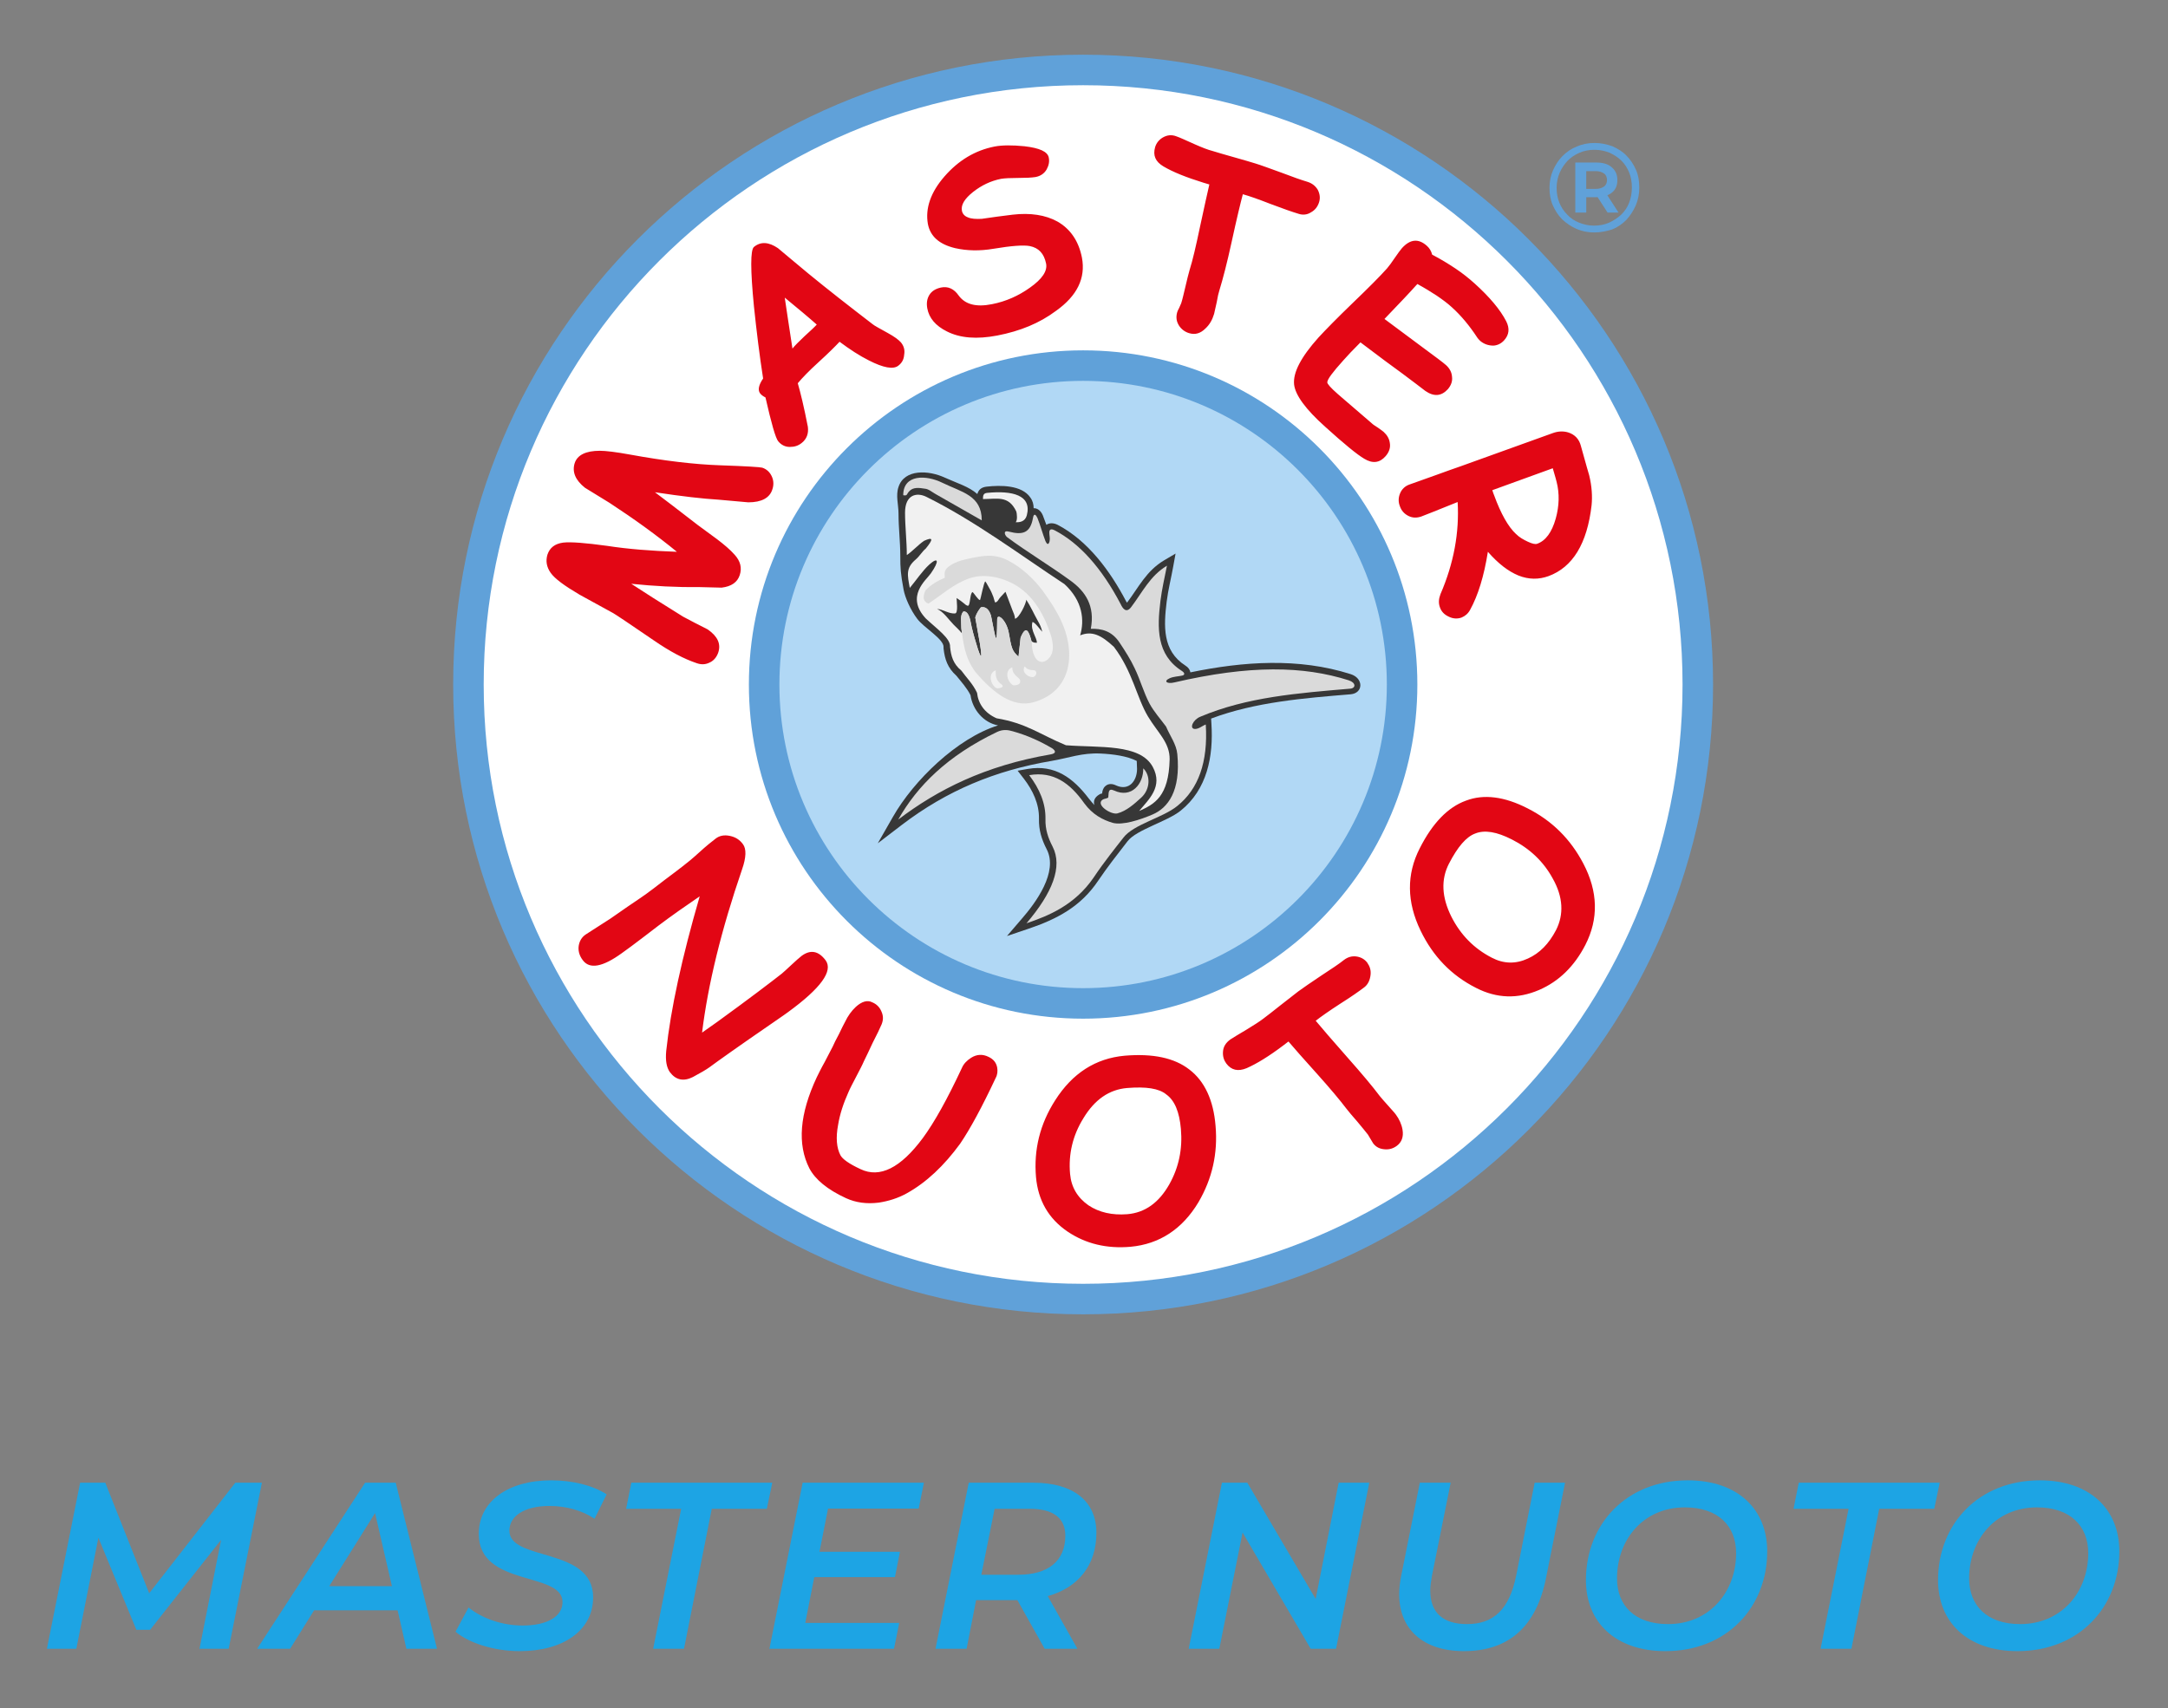 <?xml version="1.0" encoding="UTF-8" standalone="no"?><!DOCTYPE svg PUBLIC "-//W3C//DTD SVG 1.1//EN" "http://www.w3.org/Graphics/SVG/1.1/DTD/svg11.dtd"><svg width="100%" height="100%" viewBox="0 0 2538 2000" version="1.1" xmlns="http://www.w3.org/2000/svg" xmlns:xlink="http://www.w3.org/1999/xlink" xml:space="preserve" xmlns:serif="http://www.serif.com/" style="fill-rule:evenodd;clip-rule:evenodd;stroke-linejoin:round;stroke-miterlimit:2;"><rect x="0" y="0" width="2538" height="2000" fill="#808080" stroke="none"/><g><g><path d="M1267.97,64.054c407.233,0 737.458,330.225 737.458,737.459c0,407.229 -330.225,737.458 -737.458,737.458c-407.23,-0 -737.459,-330.229 -737.459,-737.459c0,-407.233 330.23,-737.458 737.459,-737.458" style="fill:#60a1d9;"/><path d="M1267.97,99.783c387.462,0 701.729,314.267 701.729,701.73c-0,387.458 -314.267,701.729 -701.729,701.729c-387.459,-0 -701.73,-314.271 -701.73,-701.73c0,-387.462 314.271,-701.729 701.73,-701.729" style="fill:#fff;"/><path d="M1267.97,410.233c216.104,0 391.275,175.175 391.275,391.28c-0,216.104 -175.171,391.275 -391.275,391.275c-216.104,-0 -391.275,-175.171 -391.275,-391.275c-0,-216.105 175.171,-391.28 391.275,-391.28" style="fill:#60a1d9;"/><path d="M1267.97,445.963c196.333,-0 355.55,159.216 355.55,355.55c-0,196.329 -159.217,355.545 -355.55,355.545c-196.33,0 -355.546,-159.216 -355.546,-355.545c-0,-196.334 159.217,-355.55 355.546,-355.55" style="fill:#b1d8f5;"/><path d="M1144.13,578.471c1.388,-4.858 4.509,-7.979 11.1,-8.671c15.609,-1.737 40.929,-2.083 50.992,12.833c2.775,3.817 3.813,7.98 3.813,12.488c3.816,-0.346 8.324,2.429 10.754,8.325c1.387,3.467 2.775,7.283 4.162,11.1c3.471,-2.429 8.325,-2.429 13.184,-0c35.729,18.729 61.741,54.458 80.129,89.492c0.346,0.35 0.691,1.041 1.037,1.737c13.875,-18.387 22.55,-37.117 43.363,-49.604l13.525,-7.979l-2.775,15.262c-2.425,13.529 -5.896,27.059 -7.629,40.934c-3.471,28.441 -5.205,57.579 21.854,74.925c3.466,2.079 5.55,5.2 5.896,7.975c62.091,-12.834 126.608,-17.342 187.658,2.083c15.262,4.854 14.917,22.2 -0,23.587c-54.458,4.509 -111.692,9.017 -163.379,28.442l0.35,6.246c2.425,37.808 -4.859,76.658 -36.075,101.633c-15.959,12.834 -51.688,22.2 -62.092,35.729c-11.796,15.263 -23.587,30.18 -34.342,46.134c-20.466,30.525 -48.216,45.096 -82.208,56.541l-24.629,8.325l16.996,-19.77c16.65,-19.08 43.358,-55.155 29.483,-81.863c-5.896,-11.446 -9.362,-22.55 -9.017,-35.729c0.346,-17.346 -7.283,-33.3 -17.691,-46.829l-7.284,-9.367l11.792,-2.079c31.913,-5.55 53.421,10.754 71.804,35.033c2.084,2.775 4.163,4.859 6.246,7.284c-1.387,-4.509 0,-9.017 5.896,-12.488c1.042,-0.692 2.083,-1.037 3.121,-1.037c0.35,-3.125 1.041,-6.246 3.816,-8.675c3.817,-3.467 8.671,-2.775 12.834,-0.692c14.916,6.592 24.283,-5.55 24.283,-19.425l-0.346,-9.367c-11.45,-5.896 -28.1,-7.979 -42.321,-8.671c-21.854,-1.041 -37.116,5.205 -57.583,8.671c-65.558,11.1 -122.446,34.688 -175.171,74.925l-28.096,21.509l17.692,-30.875c24.279,-42.663 75.271,-92.267 123.138,-107.184c-16.996,-3.121 -29.83,-18.383 -32.259,-35.379c-4.162,-8.325 -10.754,-15.612 -16.65,-22.896c-10.058,-9.016 -13.529,-19.079 -14.916,-31.912l-0,-1.388c0.695,-9.366 -23.238,-22.891 -30.871,-33.3c-7.629,-10.058 -14.221,-24.629 -15.954,-34.341c-3.471,-18.73 -3.817,-24.975 -3.817,-39.196c-0,-16.65 -2.083,-32.954 -2.083,-49.604c-0,-10.405 -3.467,-21.159 -0,-31.217c6.937,-21.158 35.383,-19.771 54.462,-10.754c13.875,6.246 28.096,10.408 37.808,19.079" style="fill:#373737;"/><path d="M1188.88,611.425c2.429,-1.388 1.734,-10.408 0.696,-12.837c-9.021,-18.73 -22.2,-14.221 -38.85,-14.221c-0,-4.163 0.346,-6.938 5.2,-7.284c28.792,-2.775 52.379,2.429 46.137,26.363c-2.083,7.629 -8.675,8.325 -13.183,7.979" style="fill:#f1f1f1;"/><path d="M1081.7,633.275c10.754,-4.854 11.1,-2.079 2.079,9.021c-4.508,3.817 -7.283,9.016 -11.792,12.833c-11.795,10.059 -9.712,18.038 -6.937,33.3c7.283,-8.671 14.567,-19.771 22.892,-27.404c10.408,-9.362 12.141,-4.508 1.737,10.408c-5.204,7.63 -30.179,26.709 -5.9,52.725c13.183,12.488 29.138,23.242 28.446,33.3c1.042,10.405 3.467,19.771 13.179,27.75c6.592,9.017 13.529,15.609 18.388,26.017c1.387,12.488 8.67,23.587 22.891,29.829c35.034,5.896 49.604,18.384 81.171,31.567c38.85,3.121 86.717,-2.084 101.633,25.321c12.488,23.241 -4.854,38.158 -15.954,51.683c18.038,-7.975 34.688,-16.996 35.725,-60.354c0.35,-19.771 -13.875,-31.221 -25.321,-50.296c-13.179,-21.854 -18.037,-52.725 -39.891,-81.517c-14.913,-13.875 -25.667,-19.079 -39.542,-13.529c5.204,-17.692 3.121,-40.237 -18.388,-60.008c-50.641,-33.3 -105.1,-74.233 -161.987,-102.329c-10.754,-5.204 -24.629,-2.775 -24.629,18.733c-0,15.608 2.079,33.992 2.079,49.6c5.9,-3.812 13.529,-12.137 20.121,-16.65m44.4,108.225c-3.121,-3.813 -7.634,-7.975 -9.713,-10.058c-5.204,-5.204 -12.141,-15.609 -19.425,-18.384c6.938,0.346 13.875,5.896 21.159,5.204c3.816,-0.35 1.733,-14.916 1.733,-18.037c3.125,2.079 6.246,4.163 9.021,6.587c1.041,1.042 2.429,2.084 3.816,2.43c3.467,1.387 2.425,-14.917 5.896,-15.955c2.079,1.734 6.592,9.363 8.671,9.363c1.042,-2.079 4.508,-21.504 6.246,-21.85c2.079,2.775 3.121,5.55 4.854,8.325c1.733,2.775 3.121,6.242 4.508,9.712c0.696,2.08 1.388,5.2 2.084,6.588c3.121,-0.346 4.162,-4.163 6.241,-6.242c1.738,-1.733 3.125,-3.471 4.859,-5.204c0.346,-0.346 1.041,-1.042 1.041,-1.042c2.425,6.938 5.55,14.225 7.975,21.163c1.388,3.467 3.125,6.937 3.125,10.404c4.855,-0.692 13.18,-18.037 13.18,-22.2c5.204,7.634 9.02,16.65 13.529,24.629c2.429,4.163 4.162,7.98 5.204,12.834c-2.083,-2.079 -8.675,-11.446 -11.45,-11.446c-1.388,5.204 -0,9.712 2.083,14.567c1.042,2.775 3.121,6.591 3.121,9.712c-2.429,0 -3.121,0 -5.204,-1.037l-1.038,-0.696c-3.125,-11.792 -6.591,-19.771 -12.837,-4.163c-0.692,7.284 -1.733,14.917 -2.425,22.2c-7.633,-6.591 -8.325,-10.404 -11.45,-28.096c-2.775,-14.916 -13.525,-23.587 -13.525,-15.608c-0.35,34.338 -1.388,24.975 -7.288,-4.512c-2.425,-7.284 -6.241,-10.75 -11.791,-9.363c-2.775,3.467 -5.204,7.283 -6.592,11.792c1.733,10.408 3.817,20.812 5.55,31.221c4.163,26.362 -1.387,10.404 -6.242,-6.592c-2.775,-9.367 -4.858,-19.079 -5.204,-21.508c-1.733,-6.938 -4.162,-10.405 -7.979,-10.059c-4.162,4.509 -2.429,11.1 -2.429,19.771l0.696,5.55Z" style="fill:#f1f1f1;"/><path d="M1086.9,706.813c15.263,-10.059 29.138,-22.892 47.521,-29.484c15.608,-5.55 35.033,-2.775 52.379,6.592c21.504,11.792 34.688,33.646 43.013,58.621c3.12,9.712 5.2,22.2 -3.125,29.483c-8.671,7.633 -18.384,0.696 -18.73,-19.425c-3.12,-12.833 -6.591,-21.85 -13.183,-5.896c-0.692,7.284 -1.733,14.917 -2.425,22.2c-7.633,-6.591 -8.325,-10.404 -11.45,-28.096c-2.775,-14.916 -13.525,-23.587 -13.525,-15.608c-0.35,34.337 -1.387,24.975 -7.287,-4.513c-2.425,-7.283 -6.242,-10.75 -11.792,-9.712c-2.775,3.471 -5.204,7.287 -6.592,11.796c1.734,10.404 3.817,20.812 5.55,31.216c4.163,26.363 -1.387,10.409 -6.241,-6.587c-2.775,-9.367 -4.859,-19.079 -5.205,-21.508c-1.733,-6.938 -4.162,-10.405 -7.979,-10.059c-4.162,4.509 -2.429,11.1 -2.429,19.771c2.429,16.65 3.471,33.3 16.304,50.992c21.159,24.975 44.054,42.317 67.988,35.729c47.175,-13.183 49.258,-60.704 32.258,-96.088c-5.55,-11.791 -12.833,-22.891 -21.158,-34.337c-9.367,-12.488 -23.242,-26.713 -40.929,-35.729c-11.45,-5.896 -21.163,-6.246 -32.955,-4.509c-11.795,2.08 -23.587,4.163 -32.258,9.017c-11.45,6.592 -8.325,11.446 -8.675,15.958c-10.404,4.163 -17.342,9.363 -22.546,14.567c-4.162,9.367 -1.733,13.529 3.471,15.609m83.942,93.312c-5.204,-4.512 -5.204,-9.021 -5.204,-15.262c-9.363,3.466 -6.242,16.65 0.695,20.812c1.388,0.692 4.855,0 6.242,-0.696c3.125,-1.733 -0.346,-3.816 -1.733,-4.854m22.2,-5.55c-5.205,-4.512 -7.979,-6.937 -7.979,-13.183c-9.363,3.471 -6.242,16.65 0.695,20.812c1.388,0.696 4.855,0 6.242,-0.691c3.125,-1.388 2.775,-5.55 1.042,-6.938m17.691,-9.712c-5.204,-0.35 -7.979,-0.696 -11.1,-4.513c-4.162,6.246 3.467,12.838 9.713,12.488c1.387,-0 3.121,-2.08 3.466,-3.121c1.388,-2.429 -0.691,-4.854 -2.079,-4.854m127.65,114.812c9.021,8.675 7.98,24.975 -2.429,34.342c-8.325,7.633 -17.341,15.608 -27.75,18.383c-7.283,2.083 -26.708,-10.404 -16.996,-16.3c1.042,-0.696 5.896,-1.387 6.246,-2.429c0.692,-4.858 -0.696,-11.446 6.938,-7.979c20.116,9.366 34.337,-7.629 33.991,-26.017m-108.571,-16.3c6.242,-1.042 6.938,-3.817 1.734,-7.287c-13.529,-7.975 -28.446,-14.913 -45.788,-19.771c-5.55,-1.734 -11.796,-2.429 -18.383,0.696c-58.625,28.095 -93.658,63.475 -115.858,102.675c46.133,-35.038 101.633,-63.134 178.296,-76.313m-24.976,24.279c12.138,15.959 19.425,32.954 19.075,51.338c-0.345,12.141 3.125,22.2 8.325,32.262c12.142,23.588 -0.345,54.459 -30.525,89.838c25.671,-8.671 56.542,-21.159 78.742,-53.763c11.796,-17.691 26.017,-35.383 34.688,-46.483c11.795,-15.608 46.137,-23.242 63.133,-37.117c24.629,-19.771 36.075,-51.337 33.3,-95.391c-4.508,1.737 -8.325,5.55 -13.183,5.204c-6.242,-0.692 -1.734,-10.754 6.591,-14.221c54.809,-23.242 115.163,-27.75 175.867,-32.954c6.592,-0.692 6.592,-6.938 -1.733,-9.713c-53.421,-16.996 -116.205,-18.037 -204.313,2.429c-8.671,2.08 -13.179,-1.387 -5.55,-4.858c4.513,-2.079 9.713,-2.079 14.571,-3.121c3.467,-0.691 3.467,-3.121 -0.346,-5.55c-29.833,-19.079 -28.792,-50.296 -24.975,-81.862c1.733,-13.875 4.854,-27.404 7.629,-41.279c-19.771,11.795 -28.791,31.22 -41.971,48.562c-5.895,7.633 -10.058,1.042 -12.141,-3.467c-22.546,-43.012 -48.563,-71.458 -77.009,-86.37c-5.199,-2.775 -6.587,-0.696 -6.587,2.425c0,3.47 1.037,6.591 0.346,10.062c-1.388,5.55 -3.471,3.121 -4.859,0c-3.466,-9.021 -5.895,-18.387 -9.362,-27.058c-1.737,-3.817 -4.163,-6.242 -5.204,-0.346c-3.121,18.037 -12.142,20.467 -28.096,16.304c-7.633,-2.083 -4.858,4.508 -2.083,6.588c23.933,17.691 49.604,32.954 73.883,50.645c17.346,12.488 29.142,29.484 23.937,56.542c12.142,-0.35 24.63,2.079 33.992,16.65c6.246,9.363 12.488,19.075 17.346,29.483c6.592,13.53 10.404,28.096 17.342,41.28c5.204,9.712 12.837,18.037 19.425,27.054c4.512,10.754 12.141,20.812 13.183,32.258c4.162,43.363 -11.1,63.133 -29.138,70.763c-14.57,6.245 -35.033,12.837 -46.483,9.712c-11.792,-3.467 -23.587,-9.712 -33.3,-22.892c-16.65,-23.587 -36.075,-37.808 -64.517,-32.954m-147.425,-327.796c0,-24.629 26.713,-23.933 45.788,-14.57c22.55,11.1 46.137,14.57 46.137,44.054l-54.112,-30.871c-3.817,-2.083 -7.979,-5.896 -12.488,-6.246c-6.591,-1.037 -13.875,-2.079 -18.387,3.125c-3.121,3.121 -1.733,5.55 -6.938,4.508" style="fill:#dadada;"/><path d="M738.983,683.575c13.179,8.671 33.3,21.504 60.704,38.5c9.713,5.204 19.076,10.063 28.788,14.917c11.45,7.979 15.612,16.65 12.487,26.708c-2.079,6.246 -5.895,10.408 -11.1,12.488c-4.508,2.083 -9.362,2.083 -14.22,0.35c-14.567,-4.859 -31.217,-13.53 -50.296,-26.713c-28.446,-19.425 -44.4,-30.175 -47.521,-31.912c-13.183,-7.284 -26.017,-14.221 -39.2,-21.505c-17.692,-10.408 -29.137,-18.733 -33.992,-25.67c-4.858,-6.938 -5.9,-13.875 -3.816,-21.159c2.775,-8.325 8.671,-12.833 18.383,-14.221c9.021,-1.041 26.363,0.346 51.683,3.817c24.63,3.812 52.034,5.896 81.517,6.937c-23.237,-19.079 -49.6,-38.158 -78.742,-57.237l-28.787,-17.688c-11.45,-9.02 -15.263,-18.733 -12.142,-28.791c3.121,-9.713 13.179,-14.571 29.484,-14.571c6.591,-0 18.733,1.387 35.729,4.512c39.891,7.284 74.925,11.446 105.104,12.488c30.525,1.037 46.829,2.079 49.254,2.775c5.204,1.733 9.021,5.2 11.45,10.75c2.079,4.858 2.079,10.062 0.346,14.917c-3.121,9.712 -12.488,14.916 -28.096,14.916l-35.038,-3.121c-17.687,-1.041 -42.316,-3.816 -74.229,-8.675c10.755,7.98 27.405,20.813 50.296,38.505l22.2,16.304c8.671,6.591 15.609,12.487 20.813,18.383c6.937,7.634 8.67,15.609 5.895,23.933c-2.774,8.325 -9.712,13.184 -21.158,14.571l-27.75,-0.695c-24.629,0.35 -50.991,-1.038 -78.046,-3.813m312.534,-255.304c-5.896,4.512 -17.342,2.429 -34.342,-6.242c-11.1,-5.55 -22.2,-12.833 -34.337,-21.854c-4.859,5.204 -12.838,13.183 -24.63,23.933c-11.1,10.063 -19.079,18.388 -24.283,24.63c3.125,10.754 7.288,27.75 11.796,50.991c1.042,7.979 -1.388,14.221 -6.938,18.734c-4.162,3.466 -8.67,4.854 -14.221,4.854c-5.549,-0 -10.062,-2.429 -13.529,-6.592c-3.12,-3.813 -7.979,-20.813 -14.916,-51.337c-2.775,-1.388 -5.204,-3.121 -6.592,-5.201c-2.425,-3.816 -1.387,-9.366 3.817,-16.999c-4.163,-26.709 -7.629,-54.805 -10.754,-84.638c-4.163,-42.667 -4.163,-65.904 -0,-69.375c7.979,-6.592 17.345,-5.896 28.1,1.388c7.975,6.591 19.77,16.65 35.725,29.833c21.508,17.687 46.829,37.462 75.275,59.312c2.079,1.738 7.975,4.859 17.341,10.063c7.634,4.162 12.834,7.975 15.609,11.1c3.47,4.162 4.858,9.017 3.816,14.567c-0.346,5.549 -2.775,9.712 -6.937,12.833m-132.854,-79.779c2.083,14.566 5.204,34.341 9.02,59.662c2.775,-3.471 7.284,-7.979 13.875,-14.221c7.98,-7.287 12.834,-11.796 14.567,-13.875c-9.362,-8.325 -21.85,-18.733 -37.462,-31.566m248.712,44.4c-23.587,4.508 -43.362,3.12 -58.971,-4.859c-13.179,-6.587 -20.812,-15.608 -22.891,-27.054c-1.042,-5.896 -0.35,-11.1 2.425,-15.608c2.775,-4.513 7.287,-7.288 13.529,-8.675c8.325,-1.733 15.262,1.387 20.812,9.367c7.634,10.408 20.467,13.875 39.196,10.058c15.958,-3.121 30.875,-9.713 44.4,-19.425c14.225,-10.058 20.467,-19.425 18.733,-28.096c-2.429,-11.792 -8.67,-18.383 -19.079,-20.467c-7.283,-1.387 -21.504,-0.345 -42.316,3.125c-16.305,2.775 -31.221,2.425 -45.096,-0.695c-18.729,-4.509 -29.138,-13.875 -31.913,-28.442c-3.121,-18.038 3.121,-36.771 19.425,-55.5c16.304,-18.733 35.729,-30.525 58.621,-35.038c9.021,-1.733 20.813,-1.733 35.038,-0.345c17.687,2.083 27.054,6.245 28.441,13.183c1.042,4.854 0,9.362 -2.429,13.875c-2.775,4.854 -7.283,7.975 -13.179,9.017c-4.508,0.695 -11.1,1.041 -20.121,1.041c-9.017,0 -15.954,0.346 -20.117,1.042c-12.141,2.425 -22.895,7.629 -32.608,15.262c-10.058,7.975 -14.567,15.263 -13.179,22.2c0.692,3.467 3.121,6.242 6.937,7.63c3.817,1.733 9.367,2.083 16.305,1.733c12.137,-1.733 23.933,-3.467 36.075,-4.854c20.812,-2.429 38.5,0.346 52.375,7.979c15.262,8.671 24.979,22.892 28.791,42.317c4.513,23.933 -5.55,44.745 -30.525,62.437c-19.079,14.221 -41.625,23.588 -68.679,28.792m352.771,-142.567c-6.938,-2.079 -18.038,-5.896 -32.604,-11.446c-14.225,-5.55 -24.975,-9.366 -32.609,-11.446c-2.775,10.405 -7.283,29.138 -13.179,56.192c-5.204,23.933 -10.062,42.667 -14.225,56.196c-1.037,3.121 -2.079,7.629 -3.121,13.875c-1.387,6.242 -2.429,11.1 -3.12,13.875c-2.084,6.937 -5.205,12.487 -10.059,16.996c-5.9,5.896 -12.141,7.629 -19.079,5.55c-4.858,-1.388 -9.021,-4.509 -11.796,-8.671c-3.121,-4.859 -3.812,-9.713 -2.425,-15.263c0.346,-1.387 1.038,-3.125 2.425,-5.55c1.042,-2.429 2.084,-4.512 2.429,-5.55c1.388,-4.162 2.775,-10.408 4.859,-19.079c2.079,-8.671 3.466,-14.916 4.854,-19.425c3.817,-12.141 7.633,-28.791 12.142,-50.296c5.204,-24.283 9.016,-41.279 11.1,-50.3l-6.938,-2.079c-20.121,-6.246 -35.729,-12.487 -46.829,-19.079c-9.367,-5.55 -12.488,-12.833 -9.713,-22.546c1.388,-4.508 4.163,-8.325 8.671,-11.1c5.204,-3.121 10.754,-3.816 16.65,-1.387c3.125,1.041 10.063,4.162 20.813,9.016c8.675,3.817 15.612,6.592 21.162,7.98c5.55,1.733 13.875,4.162 24.975,7.283c11.1,3.125 19.425,5.55 24.975,7.287c6.938,2.08 16.996,5.896 30.525,10.75c13.525,5.205 23.588,8.675 30.525,10.755c5.55,1.733 9.363,4.858 12.138,9.366c2.429,4.854 3.125,9.713 1.387,14.917c-1.733,5.2 -4.854,9.017 -9.362,11.446c-4.163,2.775 -9.367,3.466 -14.571,1.733m212.633,148.808c-1.387,-1.387 -2.775,-2.775 -3.812,-4.508c-8.675,-13.179 -18.388,-24.975 -29.138,-34.688c-5.204,-4.854 -11.45,-9.366 -18.037,-13.875c-6.938,-4.508 -14.225,-9.016 -22.55,-13.529c-8.325,9.367 -21.159,22.896 -38.5,40.934c4.162,3.12 19.075,14.221 44.746,33.3c14.566,10.754 23.933,17.691 27.404,20.812c4.162,3.817 6.587,8.325 6.937,13.529c0.692,5.205 -1.041,10.059 -4.858,14.567c-7.629,8.325 -16.304,9.021 -26.363,2.083c-5.895,-4.508 -14.916,-11.445 -27.054,-20.466c-11.1,-7.98 -27.404,-20.121 -48.912,-36.421c-8.671,8.671 -15.263,15.608 -20.117,21.158c-12.487,13.875 -18.733,22.2 -18.733,25.671c-0,1.733 3.816,6.242 12.141,13.525c4.509,3.817 11.1,9.712 20.121,17.346c9.017,7.629 15.609,13.529 20.117,17.341c1.387,1.388 3.817,2.775 6.937,4.859c3.121,2.079 5.205,3.816 6.592,4.854c4.163,3.817 6.592,7.979 7.283,12.838c1.042,5.55 -0.691,10.75 -4.854,15.608c-6.937,7.979 -15.262,9.017 -24.975,3.121c-8.325,-4.854 -23.587,-17.342 -45.787,-37.463c-22.896,-20.466 -35.038,-37.116 -36.425,-49.604c-1.388,-13.875 7.979,-31.912 28.446,-54.804c8.67,-9.367 21.854,-22.896 40.237,-40.588c18.383,-17.687 31.913,-31.216 40.238,-40.583c2.079,-2.429 5.204,-6.592 8.67,-11.792c3.817,-5.55 6.592,-9.366 8.671,-11.795c9.713,-10.755 19.425,-11.446 29.138,-2.775c3.125,2.775 5.204,6.245 6.246,10.408c10.058,5.2 19.079,10.75 27.404,16.3c8.325,5.55 15.608,11.45 22.2,17.346c17.687,15.954 30.175,30.871 37.112,44.4c4.163,8.325 3.471,15.608 -2.425,22.2c-3.471,3.816 -7.633,5.896 -12.487,6.241c-5.9,0 -11.1,-1.733 -15.613,-5.55m-47.175,311.842c-1.733,-4.854 -1.387,-9.712 0.696,-15.262c15.608,-36.075 22.2,-72.15 20.117,-107.875c-25.667,10.404 -39.888,15.954 -42.663,16.995c-5.204,1.734 -10.062,1.734 -14.916,-0.695c-4.859,-2.425 -8.325,-6.242 -10.059,-11.446c-2.083,-5.204 -1.737,-10.404 0.346,-15.263c2.079,-4.854 5.896,-8.325 10.754,-10.058c6.588,-2.429 16.65,-5.896 30.175,-10.754c13.184,-4.854 23.242,-8.325 30.179,-10.754l107.88,-38.85c5.895,-2.08 11.795,-2.425 17.691,-0.692c7.629,2.429 12.834,7.629 14.917,15.954c6.242,22.2 9.362,33.65 9.712,34.342c3.121,12.833 3.813,24.629 2.775,35.033c-5.204,45.096 -22.2,72.5 -50.3,82.904c-11.445,4.163 -23.241,4.163 -35.379,-0.691c-11.796,-4.859 -23.587,-13.875 -35.729,-27.75c-4.508,28.441 -11.446,50.987 -20.812,67.987c-2.43,4.508 -5.896,7.283 -10.059,9.017c-4.858,1.733 -10.062,1.387 -14.916,-1.042c-5.205,-2.425 -8.671,-5.896 -10.409,-11.1m136.671,-146.725c0,-0.696 -1.733,-6.246 -4.508,-15.958l-70.763,25.671c0.692,2.425 1.388,4.162 2.079,5.895c7.98,21.855 16.65,37.117 25.671,45.442c3.813,3.813 8.671,6.588 13.875,9.017c5.2,2.429 8.671,3.121 10.75,2.429c10.063,-3.471 17.346,-13.529 21.854,-29.483c4.163,-14.917 4.513,-29.488 1.042,-43.013m-991.717,685.425c-3.816,2.775 -10.408,6.592 -19.425,11.446c-11.1,5.55 -20.12,3.471 -27.058,-5.896c-3.812,-5.55 -5.2,-13.529 -4.162,-24.629c5.204,-48.908 18.387,-109.267 39.2,-181.067c-20.121,13.875 -32.609,22.546 -37.117,26.013c-6.246,4.512 -14.917,11.1 -27.058,20.466c-11.792,9.021 -21.159,15.959 -27.055,20.121c-22.55,16.3 -37.812,19.075 -45.787,7.975c-4.163,-5.55 -5.55,-11.446 -4.513,-17.341c1.042,-5.205 3.471,-9.367 7.98,-12.488c3.12,-2.083 7.979,-5.204 14.57,-9.367c6.588,-4.162 11.446,-7.283 14.567,-9.366c4.513,-3.121 11.45,-7.975 20.467,-14.221c9.366,-6.242 16.304,-11.1 20.812,-14.221c4.859,-3.471 12.142,-9.021 21.509,-16.304c9.712,-7.283 16.65,-12.488 21.504,-16.304c4.508,-3.467 11.1,-8.671 19.425,-16.3c8.325,-7.634 14.916,-12.838 19.425,-16.304c4.508,-3.471 10.058,-4.509 16.65,-3.121c6.591,1.387 11.446,4.508 15.262,9.712c4.163,5.55 3.817,15.609 -1.041,29.484c-24.28,70.762 -39.888,134.587 -46.825,191.129c2.425,-1.738 8.325,-5.9 17.687,-12.488c37.813,-27.404 62.788,-46.483 75.621,-56.541c2.079,-1.734 5.896,-5.205 11.446,-10.409c4.858,-4.508 8.671,-7.975 11.796,-10.404c10.404,-7.633 19.77,-5.896 28.095,5.204c9.017,12.488 -5.55,32.604 -44.054,60.7c-0.691,0.696 -6.937,4.859 -18.383,12.838c-39.892,27.4 -64.171,44.746 -73.538,51.683m230.671,147.767c-10.058,5.55 -21.158,9.021 -32.604,10.754c-14.225,1.733 -26.712,-0 -38.158,-5.204c-21.854,-10.059 -36.075,-21.85 -43.013,-35.034c-14.221,-28.095 -11.446,-63.479 8.671,-106.491c2.083,-4.163 4.858,-10.059 9.367,-18.038c4.162,-7.975 7.283,-13.875 9.366,-18.037c1.388,-3.121 3.817,-8.325 7.284,-14.567c3.121,-6.592 5.55,-11.446 7.283,-14.571c3.125,-6.587 7.288,-12.487 12.488,-17.341c6.937,-6.246 13.529,-8.325 19.425,-5.205c4.858,2.084 8.325,5.55 10.408,10.409c2.429,5.2 2.429,10.058 0.346,15.262c-2.079,4.854 -5.55,12.138 -10.404,21.504c-4.513,9.713 -7.98,16.996 -10.409,21.855c-1.733,4.162 -4.854,10.058 -9.016,18.037c-4.163,7.979 -7.288,13.875 -9.021,18.038c-5.896,13.179 -10.059,25.666 -12.142,38.504c-2.775,14.912 -1.733,26.708 2.775,35.379c2.429,4.508 10.063,10.058 23.588,16.304c22.55,10.754 46.829,-1.388 72.845,-36.421c13.53,-18.387 28.792,-45.787 45.788,-82.212c2.079,-4.854 5.896,-8.671 10.754,-11.792c6.588,-4.162 13.525,-4.508 20.463,-1.042c5.9,2.775 9.02,6.938 10.062,12.488c0.692,4.162 0.346,8.325 -1.737,12.142c-15.955,33.991 -29.83,59.662 -41.625,77.004c-18.73,25.671 -39.542,45.441 -62.784,58.275m262.238,62.437c-27.75,2.429 -52.375,-3.466 -73.538,-17.687c-22.546,-15.263 -34.687,-36.771 -37.116,-63.825c-2.775,-31.913 4.512,-62.092 22.55,-90.188c20.116,-31.566 47.175,-48.912 81.166,-52.033c32.954,-2.775 58.275,2.429 75.967,16.304c17.692,13.529 28.096,35.729 30.525,65.904c2.775,31.913 -3.817,61.746 -20.117,89.496c-18.733,31.217 -45.441,48.908 -79.437,52.029m-3.813,-185.925c-21.162,1.738 -38.158,13.529 -51.337,35.384c-12.492,20.116 -17.692,41.97 -15.613,65.212c1.388,15.608 8.675,27.75 21.509,36.767c12.487,8.325 27.75,11.796 45.441,10.408c20.813,-1.733 37.113,-13.529 49.254,-35.033c11.1,-19.775 15.609,-41.279 13.53,-64.867c-1.734,-19.771 -7.284,-33.3 -16.996,-40.237c-8.675,-7.284 -23.938,-9.367 -45.788,-7.634m277.5,-117.937c-5.9,4.512 -15.262,11.1 -28.446,19.425c-12.833,8.325 -22.2,14.916 -28.441,19.775c6.937,8.325 19.425,22.891 37.808,43.704c16.304,18.383 28.792,33.3 37.117,44.4c2.079,2.429 5.2,6.246 9.362,10.754c4.163,4.854 7.634,8.325 9.367,10.754c4.162,5.55 6.937,11.792 7.979,18.038c1.388,8.325 -1.042,14.566 -6.592,18.729c-4.162,3.121 -8.67,4.508 -13.875,4.162c-5.895,-0.345 -10.404,-2.429 -13.875,-6.937c-0.691,-1.042 -1.733,-2.775 -3.12,-5.204c-1.388,-2.425 -2.43,-4.163 -3.121,-5.2c-2.775,-3.471 -6.938,-8.675 -12.488,-15.263c-5.9,-6.592 -10.062,-11.796 -12.837,-15.262c-7.629,-10.063 -18.729,-23.242 -33.3,-39.546c-16.65,-18.384 -28.096,-31.567 -34.338,-38.85l-5.9,4.508c-16.996,12.838 -31.216,21.508 -43.012,26.713c-10.059,4.162 -18.038,2.425 -23.934,-5.55c-2.775,-3.817 -4.162,-8.325 -3.816,-13.53c0.35,-6.245 3.471,-10.754 8.675,-14.57c2.775,-1.734 9.362,-5.896 19.425,-11.792c7.975,-4.858 14.566,-9.021 19.075,-12.488c4.512,-3.47 11.45,-8.67 20.466,-15.958c9.021,-6.937 15.959,-12.487 20.467,-15.954c5.896,-4.163 14.567,-10.408 26.708,-18.383c12.142,-7.98 21.159,-13.875 26.709,-18.388c4.512,-3.467 9.366,-4.854 14.571,-4.162c5.204,0.695 9.712,3.125 12.833,7.287c3.121,4.508 4.508,9.017 3.817,14.567c-0.696,5.55 -2.775,10.754 -7.284,14.221m258.767,-49.6c-12.833,24.975 -30.871,42.662 -54.113,52.725c-24.975,10.75 -49.604,10.058 -73.883,-2.43c-28.792,-14.57 -50.296,-36.77 -64.867,-66.945c-16.304,-33.65 -16.65,-65.909 -1.041,-96.434c14.916,-29.483 32.954,-48.216 54.112,-55.846c20.813,-7.979 45.096,-4.858 72.15,9.017c28.792,14.571 50.3,36.075 65.217,64.521c17.342,32.954 18.037,64.867 2.425,95.392m-159.563,-95.392c-9.712,18.729 -8.67,39.542 2.775,62.437c10.755,21.159 26.363,37.117 47.175,47.867c13.875,7.288 28.096,7.633 42.321,1.042c13.875,-6.242 24.629,-17.342 32.954,-33.3c9.363,-18.384 8.325,-38.85 -3.816,-60.354c-10.754,-19.775 -26.713,-35.038 -47.871,-45.788c-17.692,-9.021 -31.913,-11.45 -43.013,-6.937c-10.404,3.812 -20.466,15.608 -30.525,35.033" style="fill:#e20614;fill-rule:nonzero;"/><g><path d="M1866.33,272.179c-7.633,0 -14.221,-1.387 -20.812,-4.162c-6.246,-2.775 -11.796,-6.592 -16.65,-11.1c-4.859,-4.859 -8.325,-10.409 -11.1,-16.65c-2.775,-6.246 -3.817,-13.184 -3.817,-20.467c0,-7.283 1.388,-14.221 4.163,-20.467c2.775,-6.241 6.245,-11.791 11.1,-16.65c4.858,-4.854 10.408,-8.671 16.65,-11.1c6.245,-2.775 13.183,-4.162 20.812,-4.162c7.283,-0 14.221,1.387 20.813,3.816c6.245,2.775 12.141,6.246 16.649,11.1c4.859,4.859 8.325,10.409 11.1,16.65c2.775,6.246 3.817,13.184 3.817,20.813c0,7.633 -1.387,14.221 -4.162,20.812c-2.775,6.246 -6.592,12.142 -11.1,16.996c-4.859,4.859 -10.409,8.675 -16.65,11.1c-6.592,2.084 -13.53,3.471 -20.813,3.471Zm-0.346,-7.979c6.242,-0 12.138,-1.042 17.688,-3.467c5.204,-2.429 10.062,-5.55 14.225,-9.366c4.162,-4.163 7.283,-8.671 9.362,-14.221c2.084,-5.55 3.125,-11.45 3.125,-17.692c0,-6.246 -1.041,-12.142 -3.125,-17.346c-2.079,-5.2 -5.2,-10.058 -9.016,-13.875c-3.817,-3.812 -8.671,-6.937 -13.875,-9.362c-5.205,-2.084 -11.1,-3.471 -17.692,-3.471c-6.242,-0 -12.142,1.042 -17.692,3.471c-5.55,2.425 -10.058,5.55 -13.875,9.362c-3.812,4.163 -6.937,8.675 -9.362,14.225c-2.083,5.2 -3.471,11.1 -3.471,17.342c0,6.246 1.042,12.142 3.121,17.346c2.083,5.2 5.204,10.058 9.367,14.221c3.816,4.162 8.67,7.283 13.875,9.366c5.204,2.079 11.1,3.467 17.345,3.467Zm-21.854,-15.263l0,-58.62l24.629,-0c7.63,-0 13.875,1.733 18.038,5.55c4.508,3.816 6.587,8.67 6.587,14.916c0,6.588 -2.079,11.446 -6.587,14.913c-4.513,3.471 -10.408,5.204 -18.038,5.204l-11.795,-0l-0,18.037l-12.834,0Zm12.834,-27.75l11.1,0c4.162,0 7.283,-1.041 9.712,-2.775c2.429,-1.733 3.471,-4.508 3.471,-7.629c-0,-3.125 -1.042,-5.9 -3.471,-7.633c-2.429,-1.733 -5.55,-2.775 -9.712,-2.775l-11.1,-0l-0,20.812Zm24.975,27.75l-14.567,-22.545l12.833,-0l14.567,22.545l-12.833,0Z" style="fill:#60a1d9;fill-rule:nonzero;"/></g></g><g><path d="M275.471,1736.14l-100.834,129.445l-51.389,-129.445l-29.445,-0l-38.889,194.445l34.445,0l25.833,-130l44.445,107.778l16.111,-0l83.056,-105.278l-25.278,127.5l34.167,0l38.889,-194.445l-31.111,-0Z" style="fill:#1da4e4;fill-rule:nonzero;"/><path d="M475.745,1930.58l35.834,0l-48.334,-194.445l-35.833,-0l-126.39,194.445l38.611,0l28.056,-45l97.778,0l10.278,45Zm-90.278,-73.333l53.611,-85.556l19.723,85.556l-73.334,-0Z" style="fill:#1da4e4;fill-rule:nonzero;"/><path d="M608.525,1933.36c51.112,0 85.834,-24.444 85.834,-63.056c0,-59.444 -98.056,-41.667 -98.056,-78.056c0,-16.944 17.5,-28.889 46.945,-28.889c19.444,0 38.333,5.278 52.778,15l14.167,-28.611c-16.389,-10.556 -40.001,-16.389 -65.001,-16.389c-50.278,0 -84.722,24.445 -84.722,62.778c-0,62.501 98.056,43.612 98.056,79.723c-0,17.222 -18.334,27.5 -46.667,27.5c-23.612,-0 -47.223,-8.056 -63.334,-21.111l-15.278,28.333c15.278,13.056 44.723,22.778 75.278,22.778Z" style="fill:#1da4e4;fill-rule:nonzero;"/><path d="M764.634,1930.58l36.111,0l32.5,-163.889l64.445,-0l6.389,-30.556l-165.001,-0l-6.111,30.556l64.445,-0l-32.778,163.889Z" style="fill:#1da4e4;fill-rule:nonzero;"/><path d="M1075.47,1766.42l6.112,-30.278l-141.946,-0l-38.889,194.445l145.834,0l6.111,-30.278l-110,0l10.556,-53.611l94.444,0l5.834,-29.722l-94.167,-0l10,-50.556l106.111,-0Z" style="fill:#1da4e4;fill-rule:nonzero;"/><path d="M1283.52,1794.75c0,-36.944 -26.944,-58.611 -73.889,-58.611l-75.556,-0l-38.889,194.445l36.389,0l11.111,-56.944l48.334,-0l31.944,56.944l38.334,0l-34.723,-61.667c35.834,-10 56.945,-36.389 56.945,-74.167Zm-91.667,49.167l-43.056,0l15.556,-77.222l41.389,-0c26.389,-0 41.389,10.277 41.389,31.389c0,30 -20.278,45.833 -55.278,45.833Z" style="fill:#1da4e4;fill-rule:nonzero;"/><path d="M1567.14,1736.14l-26.945,136.112l-80,-136.112l-29.722,-0l-38.889,194.445l35.833,0l27.222,-136.111l79.723,136.111l29.722,0l38.89,-194.445l-35.834,-0Z" style="fill:#1da4e4;fill-rule:nonzero;"/><path d="M1713.8,1933.36c52.223,0 84.723,-28.611 96.112,-85.834l22.222,-111.389l-35.556,-0l-21.666,108.889c-8.056,39.723 -26.667,56.667 -57.501,56.667c-27.5,0 -43.055,-12.778 -43.055,-39.167c-0,-5 0.833,-10.833 1.944,-17.222l21.945,-109.167l-36.112,-0l-21.944,109.723c-1.389,7.222 -2.222,14.166 -2.222,20.833c-0,41.111 28.055,66.667 75.833,66.667Z" style="fill:#1da4e4;fill-rule:nonzero;"/><path d="M1949.64,1933.36c71.667,0 119.167,-51.111 119.167,-116.945c-0,-49.167 -34.445,-83.056 -93.056,-83.056c-71.667,0 -119.167,51.111 -119.167,116.945c-0,49.167 34.444,83.056 93.056,83.056Zm3.055,-31.667c-38.889,0 -59.722,-21.666 -59.722,-53.611c-0,-45 30.555,-83.056 79.445,-83.056c38.889,-0 60,21.667 60,53.611c-0,45.001 -30.834,83.056 -79.723,83.056Z" style="fill:#1da4e4;fill-rule:nonzero;"/><path d="M2131.3,1930.58l36.112,0l32.5,-163.889l64.444,-0l6.389,-30.556l-165,-0l-6.112,30.556l64.445,-0l-32.778,163.889Z" style="fill:#1da4e4;fill-rule:nonzero;"/><path d="M2361.86,1933.36c71.668,0 119.168,-51.111 119.168,-116.945c-0,-49.167 -34.445,-83.056 -93.056,-83.056c-71.667,0 -119.168,51.111 -119.168,116.945c0,49.167 34.445,83.056 93.056,83.056Zm3.056,-31.667c-38.889,0 -59.722,-21.666 -59.722,-53.611c-0,-45 30.555,-83.056 79.444,-83.056c38.889,-0 60.001,21.667 60.001,53.611c-0,45.001 -30.834,83.056 -79.723,83.056Z" style="fill:#1da4e4;fill-rule:nonzero;"/></g></g></svg>